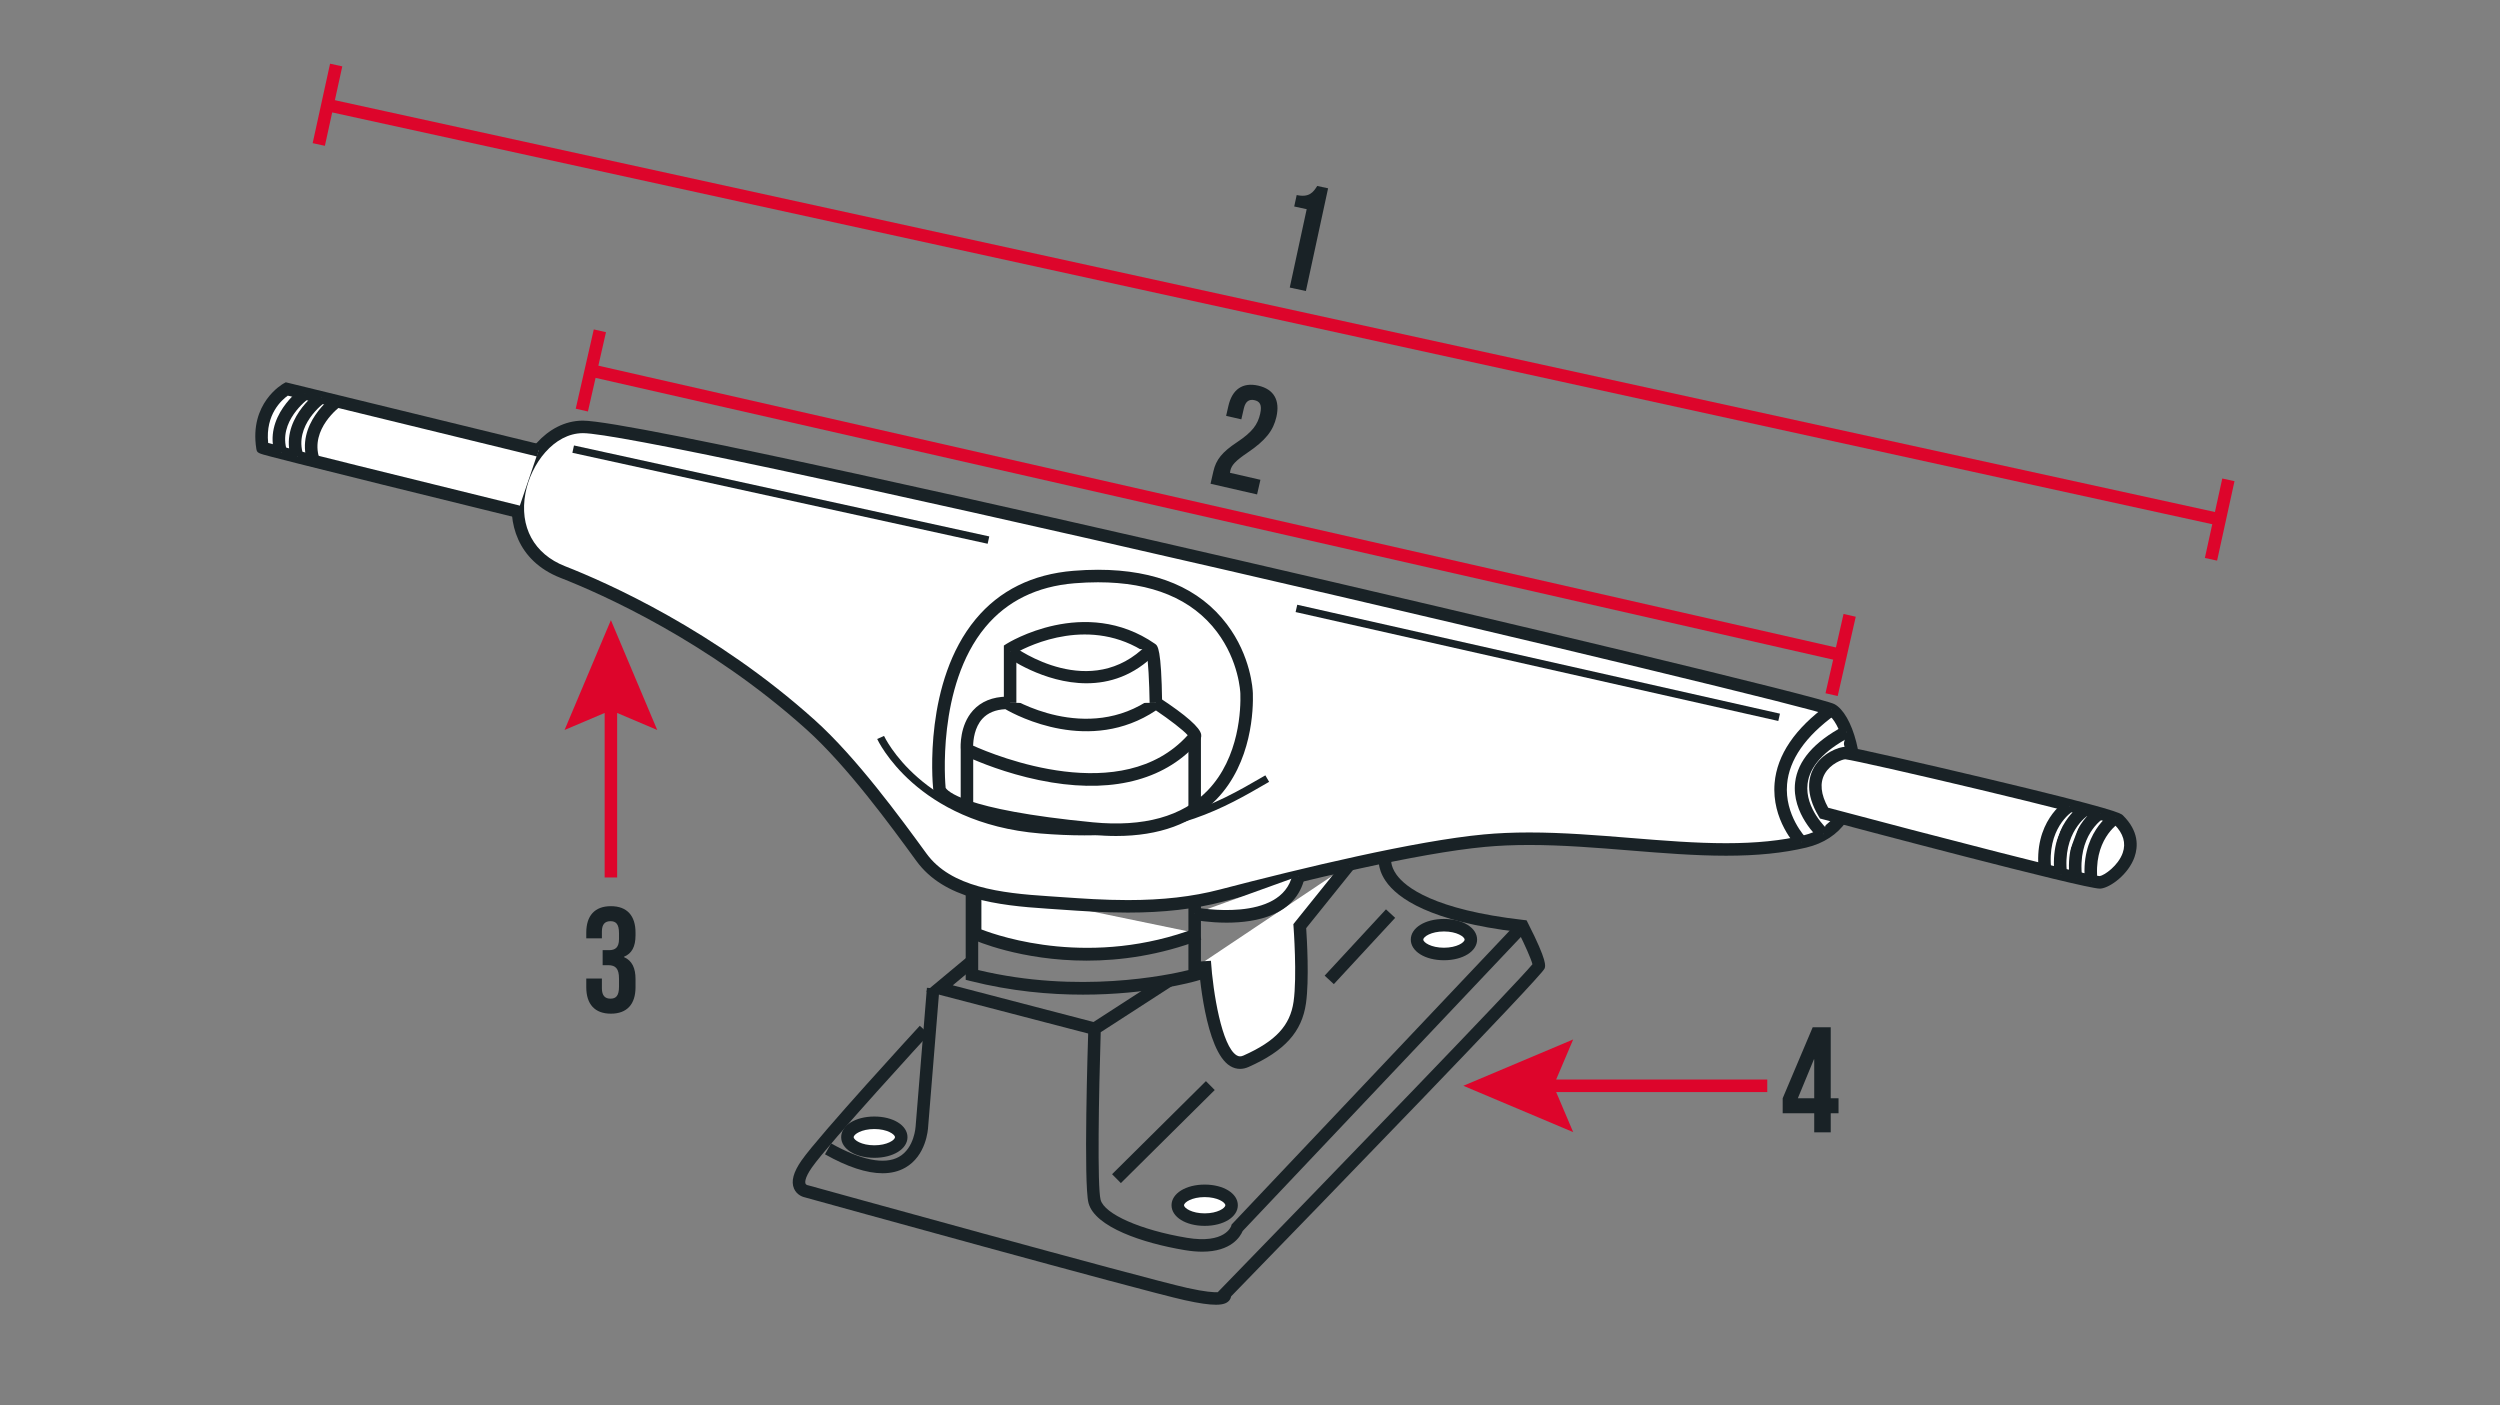 <?xml version="1.0" encoding="utf-8"?>
<!-- Generator: Adobe Illustrator 15.1.0, SVG Export Plug-In . SVG Version: 6.00 Build 0)  -->
<!DOCTYPE svg PUBLIC "-//W3C//DTD SVG 1.1//EN" "http://www.w3.org/Graphics/SVG/1.1/DTD/svg11.dtd">
<svg version="1.1" id="Ebene_1" xmlns="http://www.w3.org/2000/svg" xmlns:xlink="http://www.w3.org/1999/xlink" x="0px" y="0px"
	 width="999px" height="561.532px" viewBox="0 0 999 561.532" enable-background="new 0 0 999 561.532" xml:space="preserve">
<rect x="0" y="0" width="999" height="561.532" fill="#808080" stroke="none"/>
<g>
	<path fill="#FFFFFF" d="M389.667,354.576v15.51v3c0,0,40.941,18.5,89.468,0"/>
	<path fill="#192226" d="M434.212,383.872c-26.297,0.002-44.445-7.997-45.575-8.508l-1.471-0.665v-20.123h5v16.83
		c7.665,2.968,44.208,15.307,86.078-0.656l1.781,4.672C463.41,381.757,447.732,383.872,434.212,383.872z"/>
</g>
<g>
	<path fill="#FFFFFF" d="M232.89,170.586c29.666-0.1,490.334,108.332,499,113c2.791,1.504,5.723,6.777,7.43,13.472
		c0.346,1.349,0.641,2.755,0.873,4.199c1.373,8.472,0.658,18.263-4.389,25.496c-3.078,4.413-7.77,7.874-14.582,9.502
		c-37.666,8.999-85-4.333-128-0.333c-25.91,2.41-68.334,12.332-105.332,21.998c-25.125,6.563-50.952,3.873-68.961,2.708
		c-20.531-1.328-40.383-3.882-50.707-18.041c-11.666-16-28.298-38.594-44.332-53.001c-39.334-35.344-81.702-54.225-99-61
		C192.556,215.921,209.216,170.666,232.89,170.586z"/>
	<path fill="#192226" d="M450.701,364.672c-9.643,0-18.621-0.628-26.543-1.182c-1.864-0.13-3.663-0.256-5.391-0.367
		c-20.532-1.328-41.504-3.895-52.564-19.063c-10.355-14.202-27.688-37.972-43.983-52.614
		c-39.269-35.284-81.784-54.086-98.241-60.532c-17.465-6.841-21.227-22.434-18.924-34.745c2.541-13.577,13.156-28.033,27.827-28.083
		c18.546,0,186.675,38.333,258.101,54.814c110.477,25.492,237.072,55.78,242.094,58.485c3.504,1.888,6.744,7.516,8.668,15.055
		c0.367,1.443,0.678,2.931,0.918,4.419c1.002,6.193,1.713,17.98-4.809,27.325c-3.701,5.309-9.102,8.843-16.049,10.503
		c-9.172,2.191-19.648,3.256-32.033,3.256c-12.486,0.001-25.746-1.074-38.57-2.113c-13.213-1.07-26.875-2.178-40.123-2.178
		c-6.365,0-12.131,0.249-17.623,0.76c-26.953,2.507-71.939,13.308-104.934,21.928C477.36,363.255,464.989,364.672,450.701,364.672z
		 M232.931,173.086c-11.582,0.039-20.76,12.234-22.962,24.002c-2.507,13.4,3.411,24.305,15.833,29.17
		c16.71,6.545,59.883,25.637,99.759,61.468c16.686,14.992,34.211,39.027,44.682,53.388c9.787,13.422,29.497,15.768,48.848,17.019
		c1.735,0.112,3.543,0.239,5.415,0.37c7.841,0.548,16.727,1.169,26.195,1.169c13.855,0,25.813-1.364,36.557-4.171
		c33.174-8.666,78.447-19.53,105.734-22.068c5.648-0.525,11.564-0.781,18.086-0.781c13.451,0,27.215,1.116,40.527,2.194
		c13.311,1.078,25.883,2.098,38.166,2.097c11.988,0,22.086-1.021,30.871-3.119c5.719-1.366,10.131-4.227,13.111-8.501
		c4.025-5.77,5.473-14.396,3.973-23.666c-0.217-1.341-0.496-2.68-0.828-3.979c-1.66-6.511-4.373-10.909-6.193-11.89
		c-4.859-2.251-111.635-28.209-241.955-58.271C341,193.434,245.367,173.086,232.931,173.086z"/>
</g>
<g>
	<path fill="#FFFFFF" d="M719.873,336.566c0,0-25.232-25.98,12.018-52.98"/>
	<path fill="#192226" d="M718.08,338.309c-0.418-0.431-10.219-10.706-8.945-25.399c0.975-11.269,8.137-21.815,21.289-31.348
		l2.934,4.049c-11.924,8.642-18.396,17.972-19.242,27.729c-1.078,12.443,7.465,21.396,7.551,21.484L718.08,338.309z"/>
</g>
<g>
	<path fill="#FFFFFF" d="M728.652,333.34c0,0-25.328-22.613,9.205-40.934"/>
	<path fill="#192226" d="M726.986,335.205c-0.455-0.408-11.158-10.122-9.645-22.612c1.041-8.604,7.551-16.139,19.344-22.395
		l2.344,4.416c-10.264,5.445-15.891,11.696-16.725,18.579c-1.201,9.928,7.92,18.199,8.012,18.281L726.986,335.205z"/>
</g>
<g>
	<path fill="#FFFFFF" d="M728.891,324.919c0,0,105.664,28.165,110.332,27.667s19.668-12.847,7.334-25
		c-2.791-2.75-105.668-26.501-109-26.667S718.557,307.586,728.891,324.919z"/>
	<path fill="#192226" d="M839.078,355.093c0,0,0,0-0.002,0c-6.51-0.002-100.172-24.917-110.83-27.758l-0.982-0.263l-0.521-0.873
		c-5.486-9.203-4.064-15.663-1.906-19.463c3.299-5.808,9.938-8.32,12.598-8.32c0.084,0,0.168,0.002,0.246,0.006
		c2.293,0.114,33.67,7.316,55.158,12.43c53.127,12.642,54.652,14.146,55.473,14.953c6.434,6.34,6.082,12.551,4.652,16.645
		c-2.438,6.984-9.725,12.223-13.475,12.623C839.373,355.084,839.236,355.093,839.078,355.093z M730.537,322.771
		c41.354,11.016,103.484,27.148,108.49,27.32c1.879-0.28,7.426-4.163,9.215-9.289c1.365-3.909,0.266-7.696-3.268-11.262
		c-6.471-3.189-101.795-25.531-107.594-26.128c-1.145,0.004-5.898,1.746-8.197,5.794
		C727.109,312.857,727.566,317.418,730.537,322.771z"/>
</g>
<g>
	<path fill="#FFFFFF" d="M839.232,324.884c0,0-11.992,7.348-9.686,25.993"/>
	<path fill="#192226" d="M827.066,351.184c-2.477-20.013,10.314-28.097,10.861-28.432l2.623,4.256
		c-0.434,0.272-10.588,6.864-8.521,23.562L827.066,351.184z"/>
</g>
<g>
	<path fill="#FFFFFF" d="M215.221,179.995l-93.319-22.784l-7.344-1.792c0,0-12.298,6.833-9.666,23.5
		c0.076,0.487,102.027,25.5,102.027,25.5"/>
	<path fill="#192226" d="M206.32,206.847l-0.289-0.071c-2.993-0.735-28.41-6.974-53.09-13.089
		c-14.207-3.521-25.504-6.339-33.575-8.377c-4.546-1.148-8.32-2.112-10.96-2.803c-5.392-1.413-5.715-1.497-5.983-3.195
		c-2.871-18.186,10.356-25.763,10.921-26.077l0.856-0.476l101.614,24.808l-1.186,4.857l-99.621-24.322
		c-2.332,1.649-9.026,7.439-7.846,18.901c8.581,2.35,54.997,13.854,100.061,24.916c1.912,0.469,2.197,1.768,2.197,2.5
		L206.32,206.847z"/>
</g>
<g>
	<path fill="#FFFFFF" d="M121.902,157.211c0,0-14.021,10.067-9.6,23.721"/>
	<path fill="#192226" d="M109.924,181.703c-4.928-15.215,9.886-26.067,10.52-26.522l2.92,4.059
		c-0.511,0.37-12.479,9.201-8.683,20.923L109.924,181.703z"/>
</g>
<g>
	<path fill="#FFFFFF" d="M128.382,158.725c0,0-14.021,10.067-9.6,23.721"/>
	<path fill="#192226" d="M116.404,183.216c-4.928-15.215,9.887-26.067,10.52-26.522l2.92,4.059
		c-0.511,0.37-12.479,9.201-8.682,20.923L116.404,183.216z"/>
</g>
<g>
	<path fill="#FFFFFF" d="M134.815,160.146c0,0-14.021,10.067-9.599,23.721"/>
	<path fill="#192226" d="M122.837,184.638c-4.928-15.215,9.887-26.067,10.52-26.522l2.92,4.059
		c-0.512,0.37-12.479,9.201-8.683,20.923L122.837,184.638z"/>
</g>
<g>
	<path fill="#FFFFFF" stroke="#192226" stroke-width="5" stroke-miterlimit="10" d="M128.382,158.793"/>
</g>
<g>
	<path fill="#192226" d="M432.742,397.462c-13.368,0-28.781-1.364-44.964-5.452l-1.888-0.477v-35.53h5v31.624
		c40.041,9.604,75.709,2.063,84,0.026v-27.508h5v31.32l-1.805,0.521C476.949,392.316,458.705,397.462,432.742,397.462z"/>
</g>
<g>
	<path fill="#192226" d="M485.855,521.373c-2.709,0-6.664-0.54-12.536-1.847c-17.727-3.945-144.66-39.108-151.49-41.002
		c-0.797-0.157-3.374-0.866-4.535-3.545c-1.257-2.897-0.26-6.603,3.047-11.327c7.016-10.021,45.57-51.978,47.209-53.759l3.68,3.385
		c-0.398,0.434-39.967,43.49-46.792,53.241c-3.151,4.503-2.683,6.181-2.557,6.471c0.202,0.466,0.856,0.62,0.862,0.621l0.314,0.065
		c1.334,0.37,133.643,37.028,151.348,40.969c7.311,1.628,10.706,1.8,12.215,1.707l0.977-1.009
		c47.475-48.843,118.49-122.35,124.768-130.031c-0.482-2.039-3.066-7.813-5.604-12.899c-35.227-4.214-48.303-13.386-53.061-20.384
		c-3.727-5.481-2.699-9.854-2.57-10.336l4.828,1.301l-2.414-0.65l2.428,0.6c-0.025,0.114-0.592,2.831,2.049,6.54
		c3.568,5.015,14.896,14.035,50.652,18.119l1.336,0.152l0.609,1.198c7.77,15.288,6.99,17.124,6.572,18.11
		c-1.439,3.389-87.414,92.057-125.232,130.967c-0.074,0.479-0.256,0.963-0.578,1.415
		C490.555,520.602,489.096,521.373,485.855,521.373z"/>
</g>
<g>
	<path fill="#192226" d="M480.4,500.172c-2.055,0-4.362-0.188-6.95-0.62c-16.928-2.825-35.925-9.254-38.477-18.821
		c-2.035-7.637-0.289-63.394-0.082-69.726l0.042-1.308l30.819-19.937l2.716,4.197l-28.622,18.517
		c-0.781,24.606-1.414,61.818-0.041,66.967c1.523,5.716,16.02,12.1,34.469,15.179c15.309,2.557,17.682-4.609,17.702-4.684
		l0.164-0.609l114.434-120.959l3.633,3.436L496.555,491.936C495.672,494.058,492.105,500.172,480.4,500.172z"/>
</g>
<g>
	<polygon fill="#192226" points="436.759,413.505 370.054,396.111 386.79,382.165 389.991,386.007 380.726,393.727 438.021,408.667 
			"/>
</g>
<g>
	<path fill="#192226" d="M352.663,468.833c-6.329,0.001-14.022-2.526-22.997-7.567l2.449-4.359
		c11.983,6.73,21.352,8.594,27.084,5.39c6.271-3.506,6.689-12.214,6.693-12.302l0.006-0.111l4.5-55.167l4.984,0.406l-4.496,55.117
		c-0.049,1.051-0.745,11.637-9.207,16.398C359.077,468.102,356.066,468.833,352.663,468.833z"/>
</g>
<g>
	<line fill="#FFFFFF" x1="446.39" y1="471.086" x2="483.891" y2="433.879"/>
	
		<rect x="462.64" y="426.069" transform="matrix(0.704 0.71 -0.71 0.704 458.699 -196.404)" fill="#192226" width="5" height="52.826"/>
</g>
<g>
	<line fill="#FFFFFF" x1="531.391" y1="391.586" x2="555.891" y2="365.086"/>
	
		<rect x="541.14" y="360.291" transform="matrix(0.734 0.679 -0.679 0.734 401.275 -268.514)" fill="#192226" width="5.001" height="36.09"/>
</g>
<g>
	<path fill="#FFFFFF" d="M481.391,384.086c0,0,3,46,16.5,40s20-13,21.5-23.5s0-30.5,0-30.5l19.848-24.685"/>
	<path fill="#192226" d="M495.523,427.126c-1.363,0-2.691-0.378-3.939-1.132c-10.084-6.097-12.451-38.114-12.688-41.745l4.989-0.326
		c0.832,12.711,4.359,34.21,10.287,37.792c0.859,0.521,1.668,0.547,2.703,0.087c12.861-5.717,18.668-11.966,20.041-21.569
		c1.443-10.113-0.004-29.763-0.02-29.96l-0.072-0.983l20.465-25.454l3.896,3.133l-19.232,23.921
		c0.285,4.227,1.258,20.63-0.088,30.051c-1.629,11.396-8.494,19.002-22.959,25.431C497.771,426.875,496.637,427.126,495.523,427.126
		z"/>
</g>
<g>
	<path fill="#FFFFFF" d="M477.39,365.086c0,0,36.516,7.068,41.508-14.966"/>
	<path fill="#192226" d="M490.164,368.698c-7.061,0-12.655-1.043-13.249-1.158l0.949-4.909c0.342,0.066,34.198,6.349,38.594-13.063
		l4.877,1.105C517.914,365.773,501.986,368.698,490.164,368.698z"/>
</g>
<g>
	<path fill="#FFFFFF" d="M375.39,315.086c0,0-8.273-79.414,53.738-84.5c62.012-5.086,68.77,39,69.016,46.5s0.469,60-61.643,54
		C374.39,325.086,375.39,315.086,375.39,315.086z"/>
	<path fill="#192226" d="M446.002,334.062c-3.11,0-6.388-0.164-9.741-0.488c-35.154-3.396-56.611-8.694-62.055-15.323
		c-1.055-1.286-1.299-2.364-1.316-3.042c-0.305-3.098-3.744-42.801,16.997-67.8c9.519-11.473,22.653-17.971,39.037-19.315
		c3.362-0.276,6.667-0.416,9.823-0.416c23.277,0,40.612,7.33,51.524,21.788c9.621,12.748,10.322,26.062,10.371,27.537
		c0.205,6.213-0.24,27.63-14.516,42.382C476.702,329.124,463.203,334.062,446.002,334.062z M377.875,314.809
		c0.483,0.906,6.135,8.695,58.867,13.789c20.289,1.962,35.767-2.33,45.792-12.689c12.908-13.339,13.301-33.024,13.113-38.74
		c-0.018-0.524-0.523-12.973-9.367-24.689c-9.915-13.139-25.907-19.8-47.532-19.8c-3.02,0-6.188,0.134-9.414,0.399
		c-14.986,1.229-26.959,7.12-35.585,17.508C374.126,274.218,377.771,313.744,377.875,314.809z"/>
</g>
<g>
	<line fill="#FFFFFF" x1="477.39" y1="322.086" x2="477.39" y2="294.688"/>
	<rect x="474.89" y="294.688" fill="#192226" width="5" height="27.397"/>
</g>
<g>
	<path fill="#FFFFFF" d="M386.394,299.406c0,0-1.504-18.252,15.996-18.536c0,0,31.5,20.046,59.5,0c0,0,17.334,11.383,15.5,13.536
		c-29.996,35.229-90.996,5.18-90.996,5.18v-1.5v22.5"/>
	<path fill="#192226" d="M388.894,320.586h-5v-21.092c-0.074-1.149-0.43-9.695,4.936-15.616c3.227-3.562,7.775-5.414,13.52-5.508
		l0.75-0.012l0.633,0.402c0.3,0.189,30.443,18.877,56.703,0.076l1.395-0.998l1.433,0.941c10.706,7.03,16.333,11.993,16.73,14.752
		c0.131,0.925-0.115,1.811-0.699,2.495c-12.863,15.106-33.286,20.861-59.053,16.646c-13.879-2.271-25.668-6.783-31.346-9.214
		V320.586z M388.868,297.976c8.957,4.017,59.51,24.821,85.738-4.187c-1.77-2.041-7.373-6.316-12.689-9.898
		c-26.331,17.571-55.353,2.279-60.175-0.499c-3.961,0.191-7.049,1.476-9.188,3.822C389.404,290.673,388.915,295.682,388.868,297.976
		z"/>
</g>
<g>
	<path fill="#FFFFFF" d="M403.64,280.87v-21.534c0,0,29.428-18.76,56.5,0c1.455,1.008,1.75,21.534,1.75,21.534"/>
	<path fill="#192226" d="M459.39,280.906c-0.115-7.985-0.598-17.459-1.201-19.876c-22.34-15.036-46.541-3.305-52.049-0.257v20.097
		h-5v-22.905l1.156-0.737c0.309-0.195,31.156-19.428,59.268,0.054c1.061,0.734,2.513,1.74,2.826,23.553L459.39,280.906z"/>
</g>
<g>
	<path fill="#FFFFFF" d="M403.64,260.336c0,0,32.25,23.75,56.5-1"/>
	<path fill="#192226" d="M434.167,273.037c-17.198,0-31.787-10.524-32.01-10.688l2.963-4.027
		c1.248,0.916,30.812,22.149,53.234-0.735l3.57,3.5C453.109,270.085,443.271,273.037,434.167,273.037z"/>
</g>
<g>
	<ellipse fill="#FFFFFF" cx="481.39" cy="481.608" rx="10.75" ry="5.75"/>
	<path fill="#192226" d="M481.391,489.858c-7.554,0-13.25-3.547-13.25-8.25s5.696-8.25,13.25-8.25c7.553,0,13.25,3.547,13.25,8.25
		S488.943,489.858,481.391,489.858z M481.391,478.358c-5.118,0-8.25,2.104-8.25,3.25s3.133,3.25,8.25,3.25
		c5.117,0,8.25-2.104,8.25-3.25S486.508,478.358,481.391,478.358z"/>
</g>
<g>
	<ellipse fill="#FFFFFF" cx="577.002" cy="375.461" rx="10.75" ry="5.75"/>
	<path fill="#192226" d="M577.002,383.711c-7.555,0-13.25-3.547-13.25-8.25s5.695-8.25,13.25-8.25c7.553,0,13.25,3.547,13.25,8.25
		S584.555,383.711,577.002,383.711z M577.002,372.211c-5.119,0-8.25,2.104-8.25,3.25s3.131,3.25,8.25,3.25
		c5.117,0,8.25-2.104,8.25-3.25S582.119,372.211,577.002,372.211z"/>
</g>
<g>
	<ellipse fill="#FFFFFF" cx="349.382" cy="454.413" rx="10.75" ry="5.75"/>
	<path fill="#192226" d="M349.382,462.663c-7.554,0-13.25-3.547-13.25-8.25s5.696-8.25,13.25-8.25s13.25,3.547,13.25,8.25
		S356.936,462.663,349.382,462.663z M349.382,451.163c-5.117,0-8.25,2.104-8.25,3.25s3.133,3.25,8.25,3.25s8.25-2.104,8.25-3.25
		S354.5,451.163,349.382,451.163z"/>
</g>
<g>
	<path fill="#192226" d="M433.279,333.814c-5.456,0-11.301-0.239-17.593-0.757c-49.55-4.078-65.015-37.42-65.165-37.757l2.738-1.227
		c0.144,0.32,14.971,32.067,62.673,35.993c48.005,3.951,69.679-8.622,88.8-19.715l0.906-0.525l1.504,2.596l-0.906,0.525
		C489.242,322.808,470.267,333.814,433.279,333.814z"/>
</g>
<g>
	<path fill="#FFFFFF" d="M833.219,323.569c0,0-11.992,7.348-9.686,25.993"/>
	<path fill="#192226" d="M821.051,349.869c-2.475-20.013,10.316-28.097,10.861-28.432l2.625,4.256
		c-0.434,0.272-10.59,6.864-8.523,23.562L821.051,349.869z"/>
</g>
<g>
	<path fill="#FFFFFF" d="M826.934,322.071c0,0-11.992,7.348-9.686,25.993"/>
	<path fill="#192226" d="M814.766,348.371c-2.475-20.013,10.316-28.097,10.861-28.432l2.625,4.256
		c-0.434,0.272-10.59,6.864-8.523,23.562L814.766,348.371z"/>
</g>
<g>
	<path fill="#FFFFFF" d="M845.443,326.754c0,0-11.992,7.348-9.686,25.993"/>
	<path fill="#192226" d="M833.275,353.054c-2.475-20.013,10.316-28.097,10.861-28.432l2.625,4.256
		c-0.434,0.272-10.59,6.864-8.523,23.562L833.275,353.054z"/>
</g>
<g>
	
		<rect x="227.028" y="196.12" transform="matrix(0.977 0.214 -0.214 0.977 49.524 -62.187)" fill="#192226" width="169.857" height="3"/>
</g>
<g>
	
		<rect x="515.717" y="263.743" transform="matrix(0.975 0.22 -0.22 0.975 73.58 -128.952)" fill="#192226" width="197.836" height="3"/>
</g>
<g>
	<path fill="#192226" d="M501.305,159.913c-2.047-0.47-3.588,0.346-4.258,3.27l-1.008,4.386l-6.082-1.396l0.914-3.977
		c1.502-6.549,5.637-9.54,11.951-8.091c6.316,1.449,8.73,5.943,7.229,12.493c-1.248,5.438-4.244,9.367-11.67,14.372
		c-4.742,3.221-6.236,4.909-6.734,7.073c-0.066,0.292-0.133,0.584-0.143,0.891l12.164,2.791l-1.342,5.848l-18.596-4.268l1.154-5.029
		c1.047-4.561,3.475-7.636,9.424-11.563c6.107-4.077,8.25-6.971,9.256-11.357C504.41,161.672,503.352,160.383,501.305,159.913z"/>
</g>
<g>
	<path fill="#192226" d="M518.156,77.937c4.984,1.077,6.617-1.086,8.211-3.627l4.34,0.938l-8.869,41.051l-6.451-1.394l6.766-31.316
		l-4.984-1.076L518.156,77.937z"/>
</g>
<g>
	<g>
		
			<rect x="121.924" y="122.099" transform="matrix(0.977 0.214 -0.214 0.977 38.383 -105.877)" fill="#DD052B" width="773.989" height="5"/>
	</g>
	<g>
		<g>
			
				<rect x="128.364" y="25.648" transform="matrix(-0.977 -0.214 0.214 -0.977 249.747 110.801)" fill="#DD052B" width="5" height="32.5"/>
		</g>
	</g>
	<g>
		<g>
			
				<rect x="884.474" y="191.049" transform="matrix(0.977 0.214 -0.214 0.977 64.774 -184.726)" fill="#DD052B" width="5" height="32.5"/>
		</g>
	</g>
</g>
<g>
	<g>
		
			<rect x="229.711" y="202.38" transform="matrix(0.975 0.222 -0.222 0.975 57.612 -102.749)" fill="#DD052B" width="512.233" height="5"/>
	</g>
	<g>
		<g>
			
				<rect x="233.602" y="131.767" transform="matrix(-0.975 -0.222 0.222 -0.975 433.447 344.762)" fill="#DD052B" width="5.001" height="32.5"/>
		</g>
	</g>
	<g>
		<g>
			
				<rect x="733.05" y="245.492" transform="matrix(0.975 0.222 -0.222 0.975 76.458 -156.756)" fill="#DD052B" width="5.002" height="32.5"/>
		</g>
	</g>
</g>
<polygon fill="#DD052B" points="706.199,431.379 621.84,431.379 628.643,415.363 584.752,433.879 628.643,452.395 621.84,436.379 
	706.199,436.379 "/>
<polygon fill="#DD052B" points="262.63,291.702 244.115,247.811 225.599,291.702 241.615,284.898 241.615,350.646 246.615,350.646 
	246.615,284.898 "/>
<g>
	<path fill="#192226" d="M712.361,438.863l12-28.379h7.199v28.379h3.119v5.999h-3.119v7.62h-6.6v-7.62h-12.6V438.863z
		 M724.961,438.863v-15.54h-0.121l-6.42,15.54H724.961z"/>
</g>
<g>
	<path fill="#192226" d="M247.355,372.907c0-3.78-1.32-4.8-3.42-4.8s-3.42,1.14-3.42,4.14v2.7h-6.24v-2.28
		c0-6.72,3.36-10.56,9.84-10.56c6.48,0,9.84,3.84,9.84,10.56v1.08c0,4.5-1.439,7.26-4.62,8.58v0.12c3.3,1.439,4.62,4.499,4.62,8.759
		v3.3c0,6.721-3.359,10.561-9.84,10.561c-6.479,0-9.84-3.84-9.84-10.561v-3.479h6.24v3.9c0,2.999,1.32,4.14,3.42,4.14
		s3.42-1.021,3.42-4.74v-3.3c0-3.899-1.32-5.34-4.32-5.34h-2.22v-6h2.58c2.46,0,3.96-1.079,3.96-4.439V372.907z"/>
</g>
</svg>
